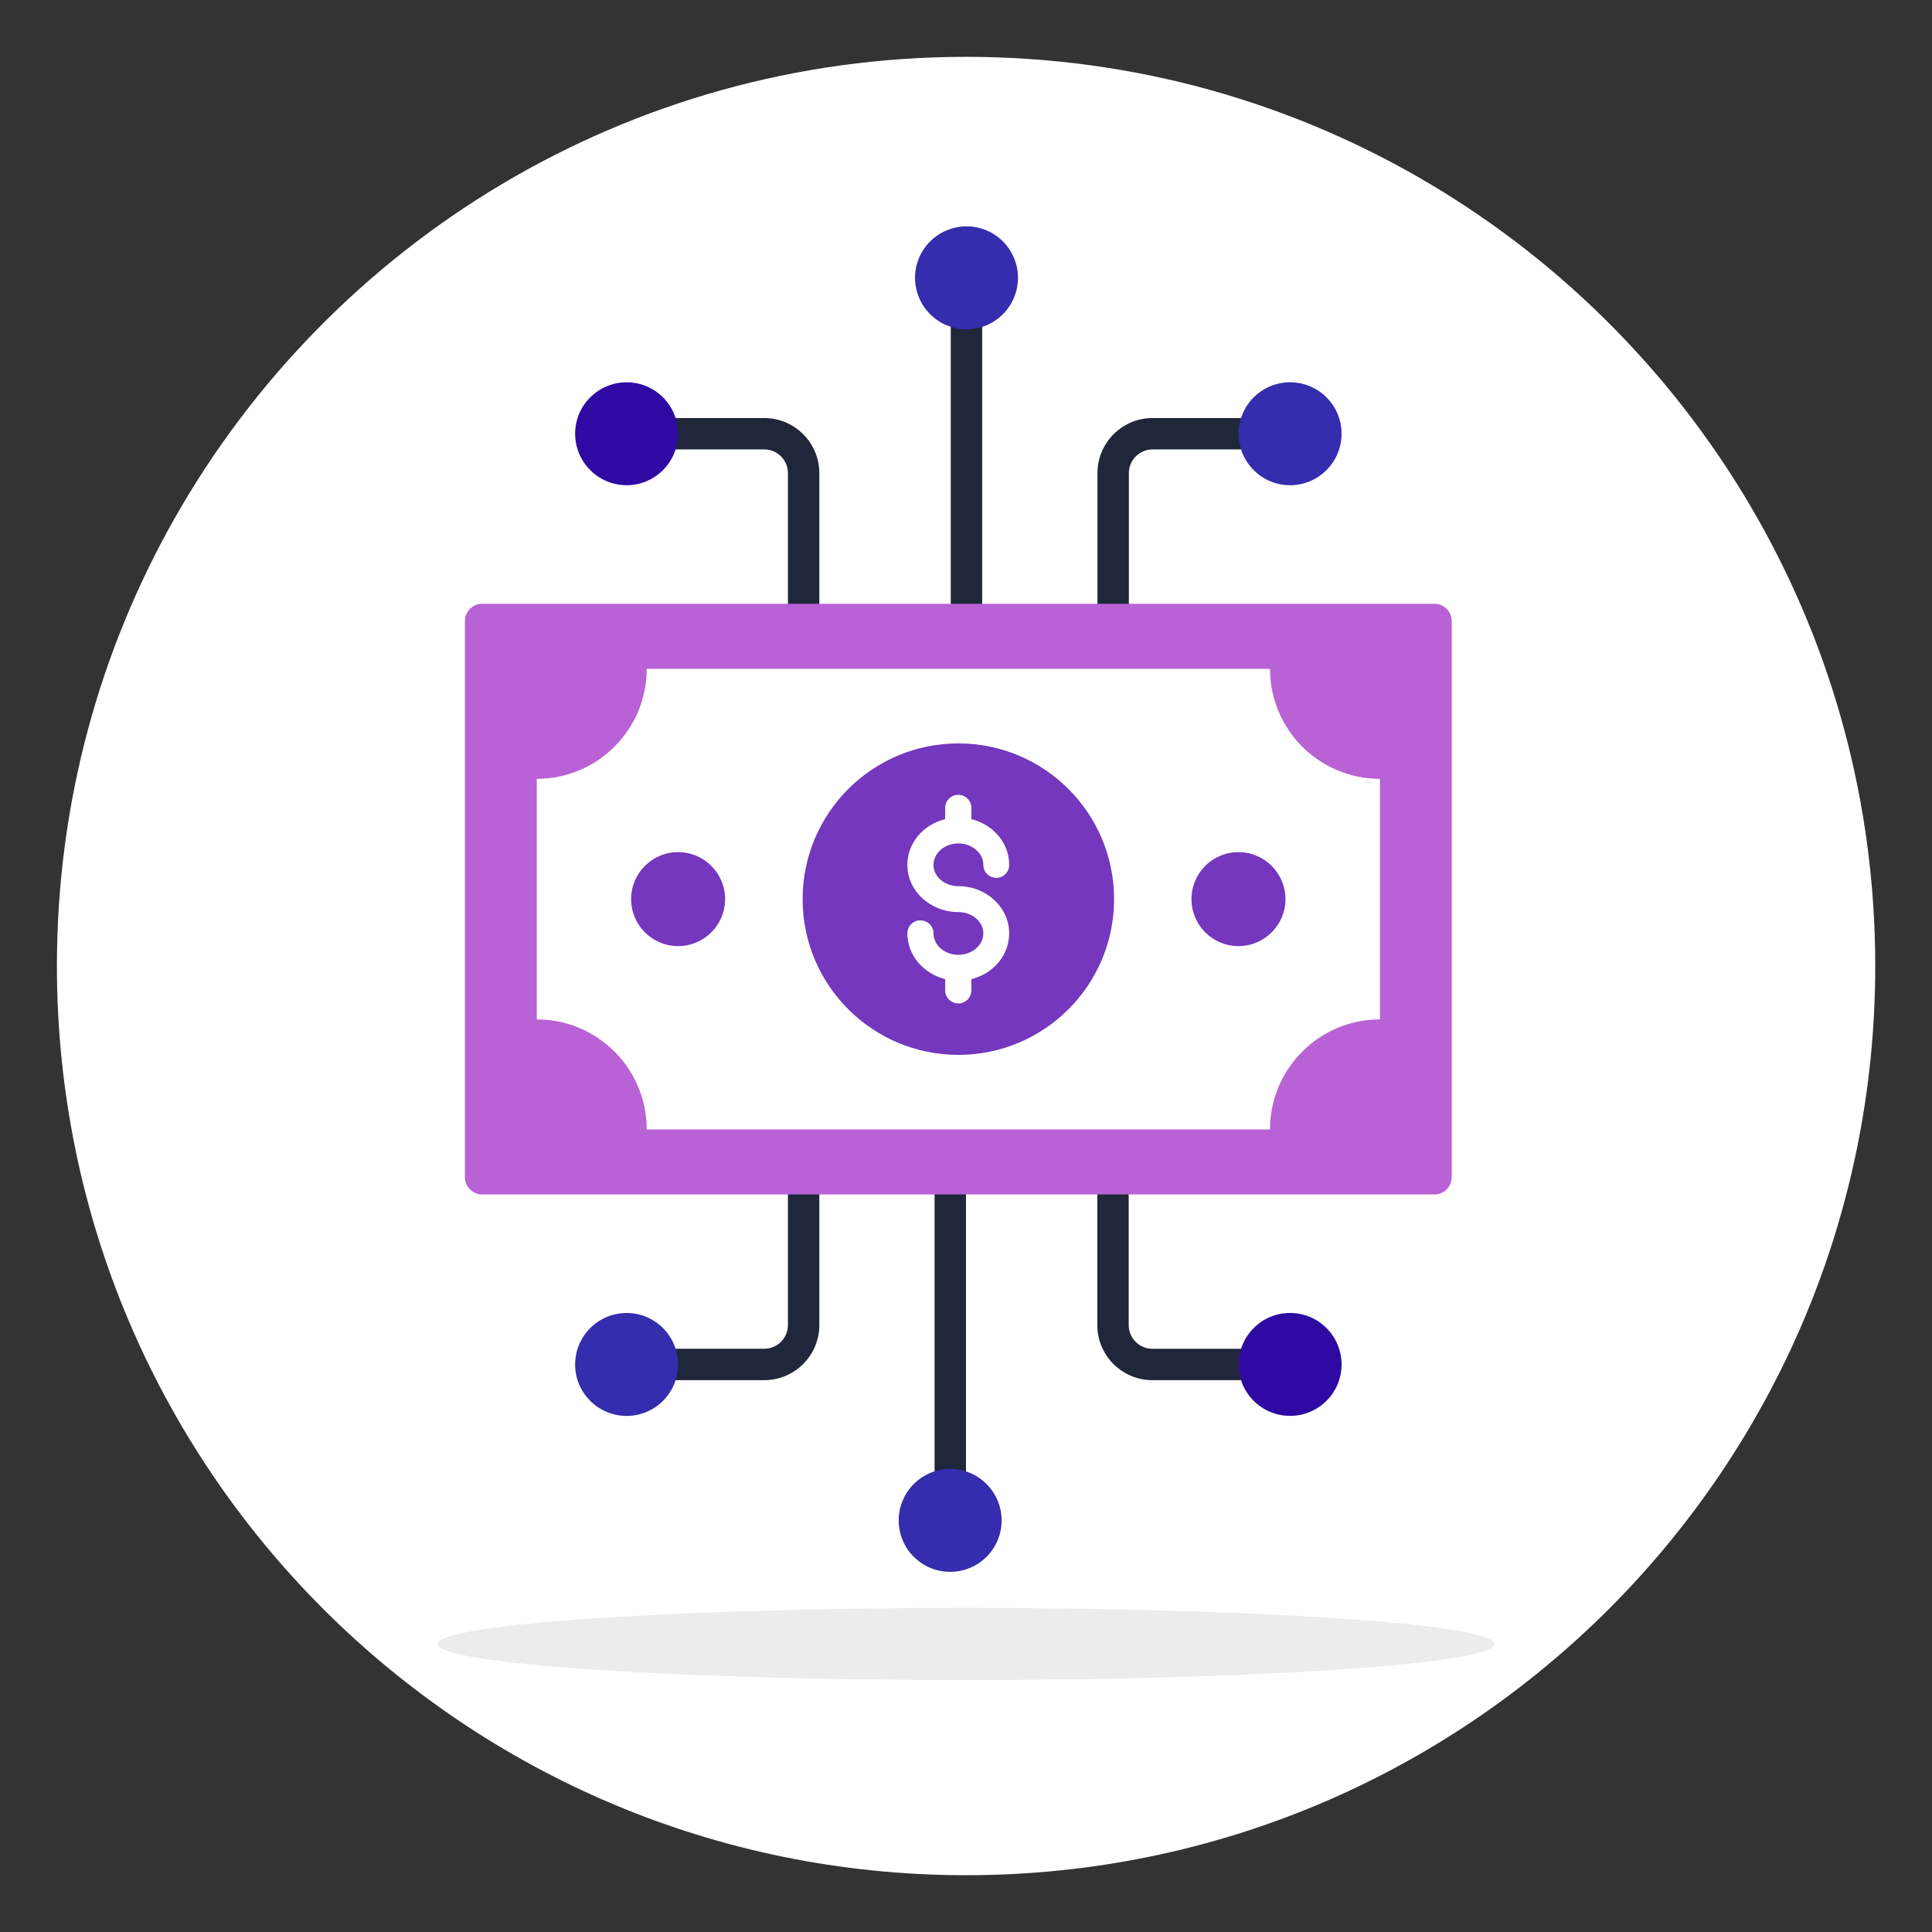 <svg width="48" height="48" viewBox="0 0 48 48" fill="none" xmlns="http://www.w3.org/2000/svg">
<rect x="0" y="0" width="48" height="48" fill="#333333" stroke="none"/>
<path d="M46.59 24C46.59 36.48 36.475 46.589 24.002 46.589C11.529 46.589 1.414 36.48 1.414 24C1.414 19.949 2.48 16.151 4.343 12.869C8.226 6.029 15.574 1.412 24.002 1.412C32.431 1.412 39.779 6.029 43.661 12.869C45.525 16.151 46.59 19.949 46.59 24Z" fill="white"/>
<path d="M15.57 10.386L18.988 10.386C19.742 10.386 20.356 11 20.356 11.755L20.356 18.343L19.576 18.343L19.576 11.755C19.576 11.43 19.312 11.166 18.988 11.166L15.57 11.166L15.57 10.386Z" fill="#20273A"/>
<path d="M14.289 10.774C14.289 10.071 14.862 9.498 15.57 9.498C16.273 9.498 16.846 10.071 16.846 10.774C16.846 11.482 16.273 12.055 15.57 12.055C14.862 12.055 14.289 11.482 14.289 10.774Z" fill="#2E0AA3"/>
<path d="M28.634 10.386L32.052 10.386L32.052 11.166L28.634 11.166C28.31 11.166 28.046 11.43 28.046 11.755L28.046 18.343L27.266 18.343L27.266 11.755C27.266 11 27.88 10.386 28.634 10.386Z" fill="#20273A"/>
<path d="M33.331 10.774C33.331 10.071 32.758 9.498 32.05 9.498C31.346 9.498 30.773 10.071 30.773 10.774C30.773 11.482 31.346 12.055 32.05 12.055C32.758 12.055 33.331 11.482 33.331 10.774Z" fill="#352CAE"/>
<path d="M24.402 7.535H23.621V18.345H24.402V7.535Z" fill="#20273A"/>
<path d="M22.734 6.9C22.734 6.197 23.307 5.624 24.015 5.624C24.719 5.624 25.291 6.197 25.291 6.9C25.291 7.608 24.719 8.181 24.015 8.181C23.307 8.181 22.734 7.608 22.734 6.9Z" fill="#352CAE"/>
<path d="M32.048 34.29L28.631 34.29C27.876 34.29 27.262 33.676 27.262 32.921L27.262 26.332L28.042 26.332L28.042 32.921C28.042 33.246 28.306 33.51 28.631 33.51L32.048 33.51L32.048 34.29Z" fill="#20273A"/>
<path d="M33.331 33.901C33.331 34.605 32.758 35.177 32.05 35.177C31.346 35.177 30.773 34.605 30.773 33.901C30.773 33.193 31.346 32.62 32.05 32.62C32.758 32.62 33.331 33.193 33.331 33.901Z" fill="#2E0AA3"/>
<path d="M18.988 34.29L15.57 34.29L15.57 33.509L18.988 33.509C19.312 33.509 19.576 33.245 19.576 32.921L19.576 26.332L20.356 26.332L20.356 32.921C20.356 33.676 19.742 34.29 18.988 34.29Z" fill="#20273A"/>
<path d="M14.289 33.902C14.289 34.605 14.862 35.178 15.57 35.178C16.273 35.178 16.846 34.605 16.846 33.902C16.846 33.194 16.273 32.621 15.57 32.621C14.862 32.621 14.289 33.194 14.289 33.902Z" fill="#352CAE"/>
<path d="M24 26.332H23.219V37.141H24V26.332Z" fill="#20273A"/>
<path d="M24.885 37.776C24.885 38.48 24.313 39.052 23.604 39.052C22.901 39.052 22.328 38.48 22.328 37.776C22.328 37.068 22.901 36.495 23.604 36.495C24.312 36.495 24.885 37.068 24.885 37.776Z" fill="#352CAE"/>
<path d="M36.068 15.431V29.246C36.068 29.484 35.876 29.676 35.639 29.676H11.98C11.743 29.676 11.551 29.484 11.551 29.246V15.431C11.551 15.193 11.743 15.001 11.98 15.001H35.639C35.876 15.001 36.068 15.193 36.068 15.431Z" fill="#B862D6"/>
<path d="M34.285 19.35V25.327C32.776 25.327 31.553 26.551 31.553 28.06H16.068C16.068 26.551 14.845 25.327 13.336 25.327V19.35C14.845 19.35 16.068 18.126 16.068 16.617H31.553C31.553 18.126 32.776 19.35 34.285 19.35Z" fill="white"/>
<path d="M23.81 26.208C25.947 26.208 27.679 24.475 27.679 22.339C27.679 20.202 25.947 18.47 23.81 18.47C21.674 18.47 19.941 20.202 19.941 22.339C19.941 24.475 21.674 26.208 23.81 26.208Z" fill="#7437BD"/>
<path d="M30.769 23.506C31.414 23.506 31.937 22.983 31.937 22.338C31.937 21.694 31.414 21.171 30.769 21.171C30.124 21.171 29.602 21.694 29.602 22.338C29.602 22.983 30.124 23.506 30.769 23.506Z" fill="#7437BD"/>
<path d="M16.847 23.506C17.492 23.506 18.015 22.983 18.015 22.338C18.015 21.694 17.492 21.171 16.847 21.171C16.202 21.171 15.68 21.694 15.68 22.338C15.68 22.983 16.202 23.506 16.847 23.506Z" fill="#7437BD"/>
<path d="M25.073 23.187C25.073 23.722 24.691 24.189 24.133 24.326V24.609C24.133 24.785 23.988 24.93 23.812 24.93C23.628 24.93 23.483 24.785 23.483 24.609V24.326C22.933 24.189 22.543 23.722 22.543 23.187C22.543 23.011 22.688 22.866 22.864 22.866C23.047 22.866 23.193 23.011 23.193 23.187C23.193 23.485 23.468 23.722 23.812 23.722C24.148 23.722 24.431 23.485 24.431 23.187C24.431 22.897 24.148 22.66 23.812 22.66C23.109 22.66 22.543 22.132 22.543 21.49C22.543 20.955 22.925 20.489 23.483 20.351V20.068C23.483 19.892 23.628 19.747 23.812 19.747C23.988 19.747 24.133 19.892 24.133 20.068V20.351C24.691 20.489 25.073 20.955 25.073 21.49C25.073 21.666 24.928 21.811 24.752 21.811C24.576 21.811 24.431 21.666 24.431 21.49C24.431 21.192 24.148 20.955 23.812 20.955C23.468 20.955 23.193 21.192 23.193 21.49C23.193 21.78 23.468 22.017 23.812 22.017C24.508 22.017 25.073 22.545 25.073 23.187Z" fill="white"/>
<g opacity="0.15">
<path d="M24.002 41.741C31.255 41.741 37.136 41.34 37.136 40.845C37.136 40.35 31.255 39.948 24.002 39.948C16.748 39.948 10.867 40.35 10.867 40.845C10.867 41.34 16.748 41.741 24.002 41.741Z" fill="#818181"/>
</g>
</svg>
